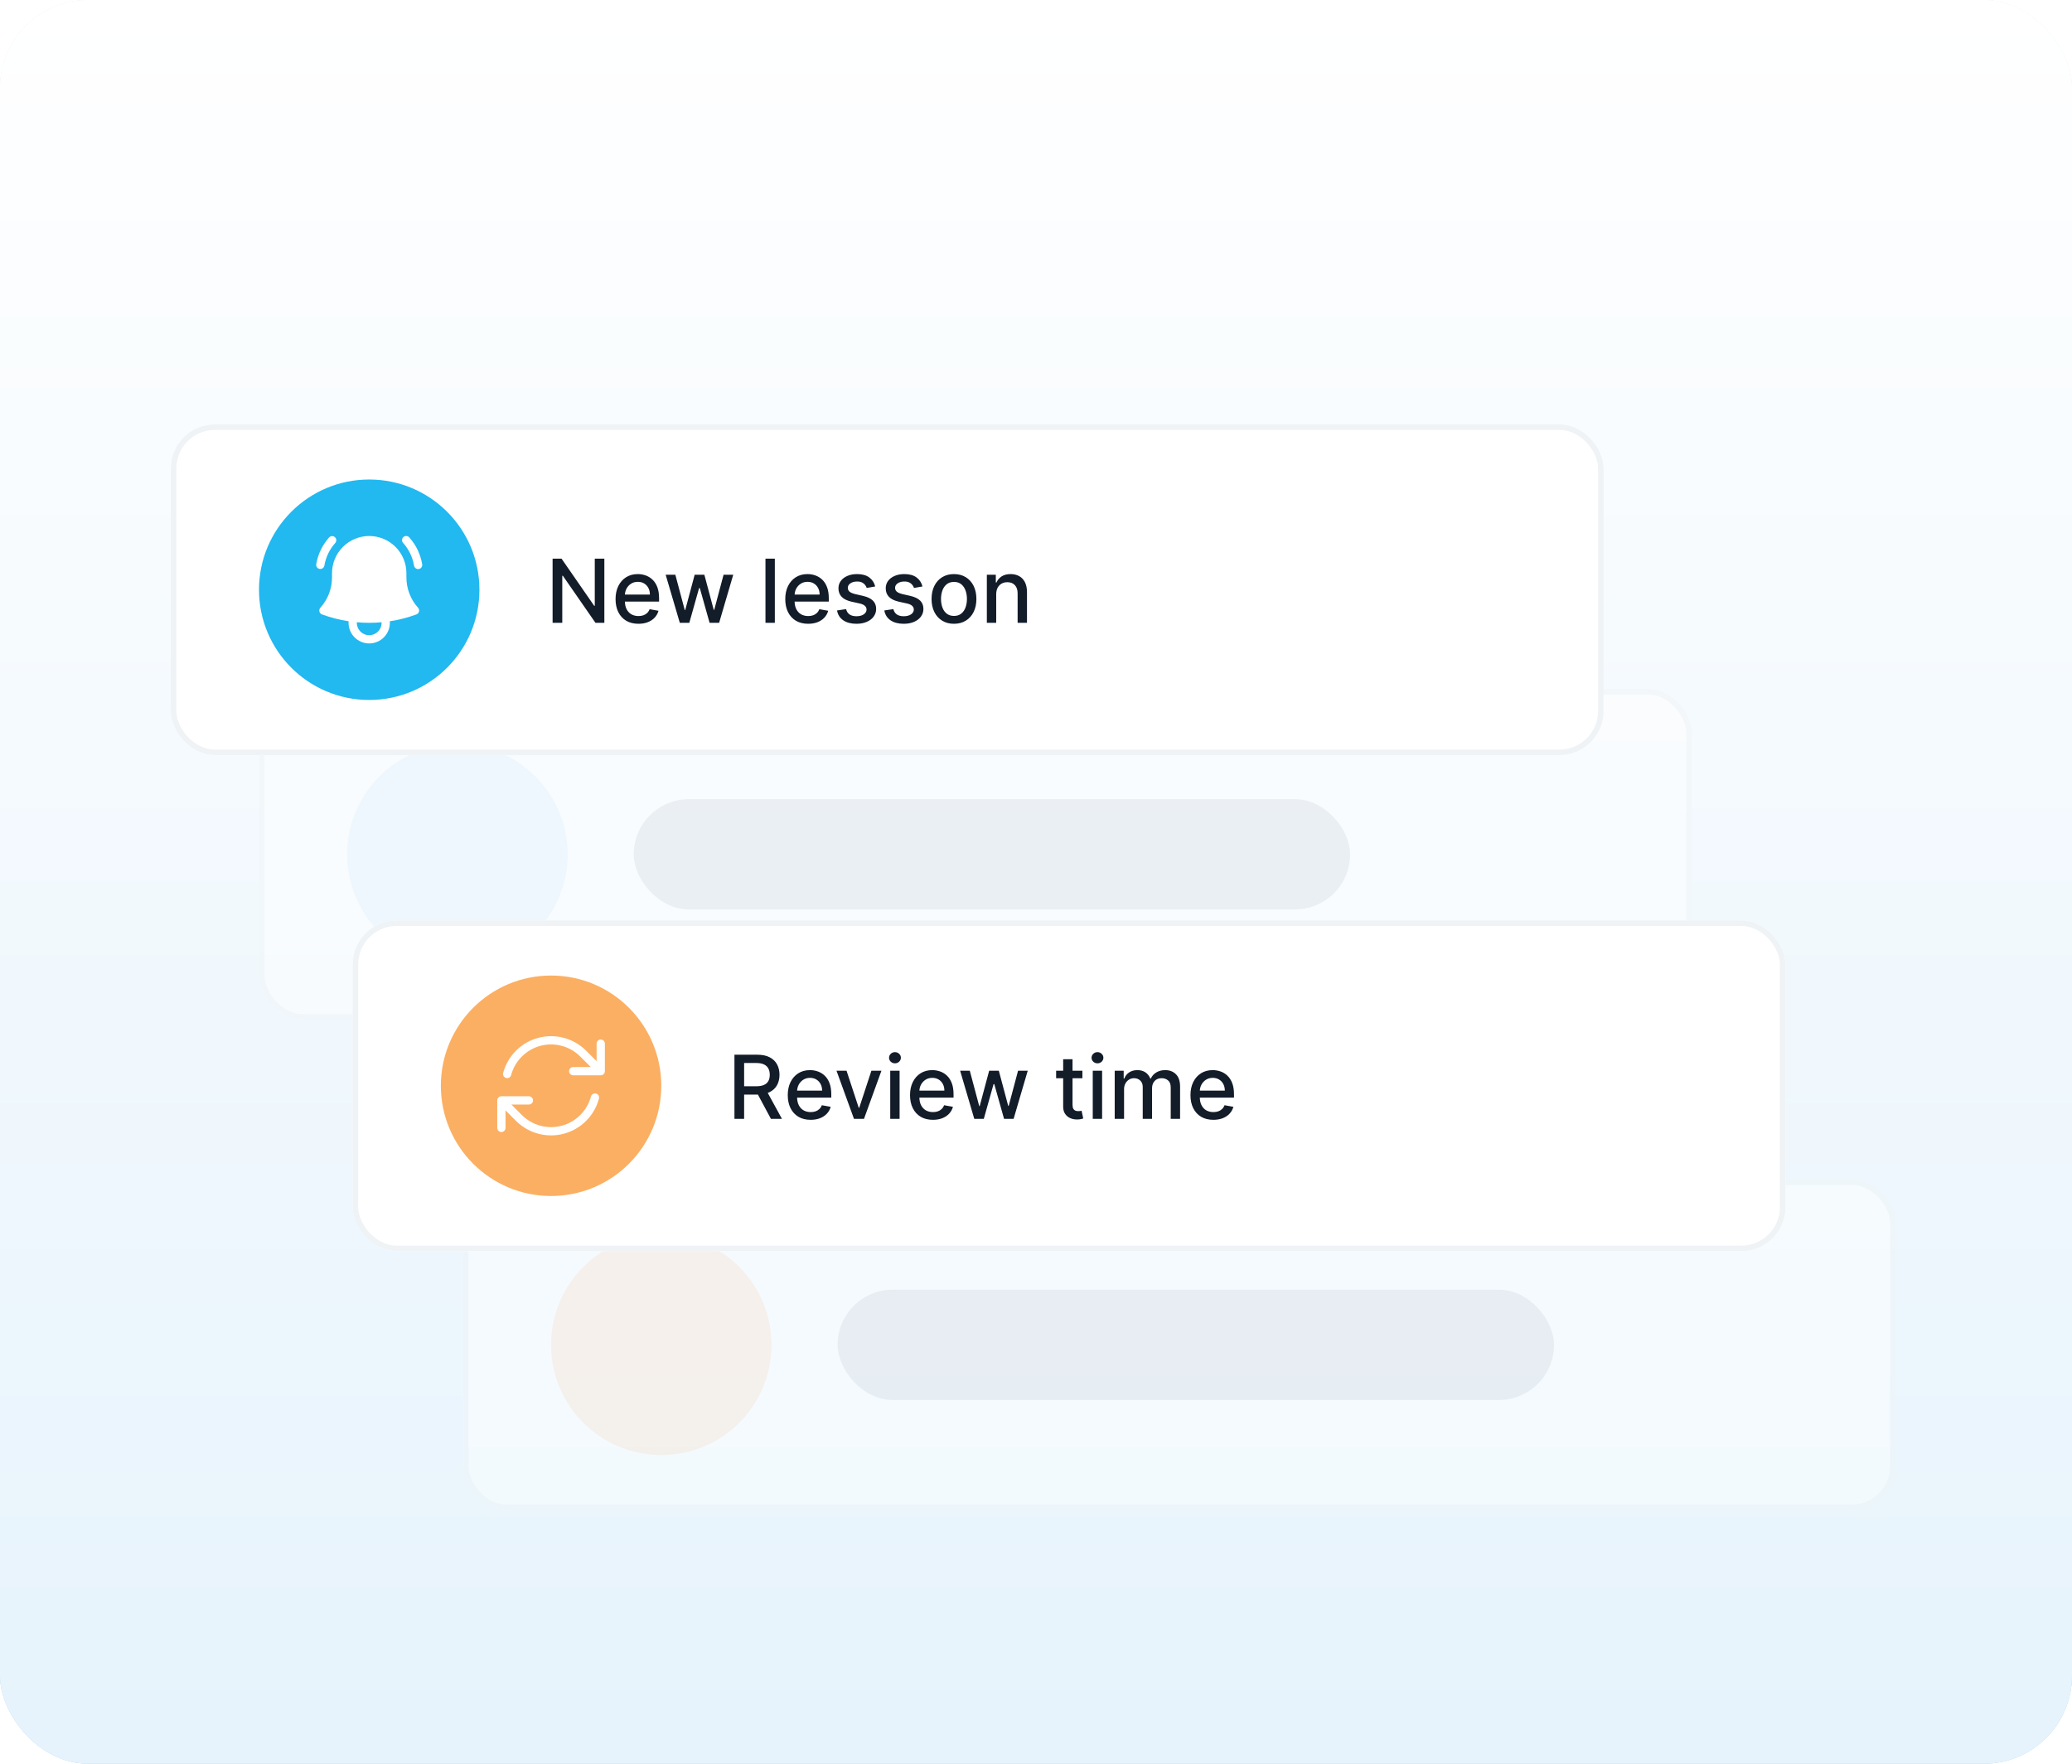 <?xml version="1.0" encoding="UTF-8"?>
<!DOCTYPE svg PUBLIC "-//W3C//DTD SVG 1.0//EN" "http://www.w3.org/TR/2001/REC-SVG-20010904/DTD/svg10.dtd">
<svg width="376" height="320" viewBox="0 0 376 320" fill="none" xmlns="http://www.w3.org/2000/svg">
<rect width="376" height="320" rx="16" fill="#D9D9D9"/>
<rect width="376" height="320" rx="16" fill="url(#paint0_linear_462_8376)"/>
<rect width="376" height="320" rx="16" fill="url(#paint1_linear_462_8376)"/>
<g opacity="0.45" filter="url(#filter0_dd_462_8376)">
<rect x="47" y="109" width="260" height="60" rx="8" fill="white"/>
<rect x="47.5" y="109.5" width="259" height="59" rx="7.5" stroke="#EFF3F6"/>
<circle cx="83" cy="139" r="20" fill="#E6F3FC"/>
<rect x="115" y="129" width="130" height="20" rx="10" fill="#DFE3E6"/>
</g>
<g filter="url(#filter1_dd_462_8376)">
<rect x="31" y="61" width="260" height="60" rx="8" fill="white"/>
<rect x="31.5" y="61.5" width="259" height="59" rx="7.5" stroke="#EFF3F6"/>
<circle cx="67" cy="91" r="20" fill="#22B8F0"/>
<path d="M60.85 82.5C60.975 82.351 61.037 82.159 61.024 81.965C61.01 81.77 60.921 81.589 60.776 81.459C60.631 81.329 60.441 81.261 60.246 81.268C60.051 81.276 59.867 81.359 59.733 81.5C58.505 82.87 57.69 84.561 57.385 86.376C57.357 86.57 57.406 86.767 57.521 86.926C57.637 87.084 57.81 87.191 58.003 87.224C58.197 87.256 58.395 87.211 58.556 87.099C58.717 86.987 58.827 86.817 58.864 86.624C59.122 85.089 59.811 83.659 60.85 82.5ZM74.267 81.5C74.201 81.426 74.122 81.365 74.033 81.322C73.944 81.279 73.848 81.254 73.749 81.248C73.65 81.242 73.552 81.256 73.458 81.288C73.365 81.321 73.279 81.372 73.205 81.438C73.131 81.504 73.072 81.583 73.029 81.673C72.986 81.762 72.961 81.858 72.956 81.957C72.951 82.056 72.965 82.155 72.998 82.248C73.031 82.341 73.083 82.427 73.149 82.5C74.189 83.659 74.877 85.089 75.136 86.624C75.169 86.82 75.278 86.995 75.44 87.111C75.521 87.168 75.611 87.209 75.707 87.231C75.803 87.253 75.903 87.256 76 87.24C76.097 87.224 76.19 87.188 76.274 87.136C76.357 87.084 76.43 87.016 76.487 86.936C76.544 86.855 76.585 86.765 76.607 86.669C76.629 86.573 76.632 86.473 76.616 86.376C76.31 84.561 75.496 82.87 74.267 81.5Z" fill="white"/>
<path fill-rule="evenodd" clip-rule="evenodd" d="M67 81.25C65.21 81.25 63.493 81.961 62.227 83.227C60.961 84.493 60.25 86.21 60.25 88V88.75C60.253 90.789 59.498 92.757 58.131 94.27C58.049 94.361 57.99 94.471 57.961 94.59C57.931 94.709 57.931 94.833 57.96 94.952C57.989 95.071 58.047 95.181 58.129 95.272C58.211 95.364 58.314 95.434 58.429 95.476C59.973 96.046 61.589 96.466 63.26 96.719C63.222 97.233 63.291 97.749 63.462 98.236C63.633 98.722 63.902 99.168 64.253 99.546C64.604 99.923 65.029 100.225 65.502 100.43C65.975 100.636 66.484 100.743 67 100.743C67.516 100.743 68.025 100.636 68.498 100.43C68.971 100.225 69.396 99.923 69.747 99.546C70.098 99.168 70.367 98.722 70.538 98.236C70.709 97.749 70.778 97.233 70.74 96.719C72.388 96.469 74.006 96.052 75.57 95.475C75.685 95.433 75.788 95.363 75.869 95.272C75.951 95.18 76.009 95.07 76.038 94.951C76.068 94.833 76.068 94.708 76.038 94.59C76.008 94.471 75.95 94.361 75.868 94.27C74.502 92.757 73.747 90.789 73.75 88.75V88C73.75 86.21 73.039 84.493 71.773 83.227C70.507 81.961 68.79 81.25 67 81.25ZM64.75 97C64.75 96.966 64.75 96.933 64.752 96.9C66.248 97.035 67.752 97.035 69.248 96.9L69.25 97C69.25 97.597 69.013 98.169 68.591 98.591C68.169 99.013 67.597 99.25 67 99.25C66.403 99.25 65.831 99.013 65.409 98.591C64.987 98.169 64.75 97.597 64.75 97Z" fill="white"/>
<path d="M109.67 85.364V97H108.057L102.142 88.466H102.034V97H100.278V85.364H101.903L107.824 93.909H107.932V85.364H109.67ZM115.857 97.176C114.997 97.176 114.256 96.992 113.635 96.625C113.018 96.254 112.54 95.733 112.203 95.062C111.87 94.388 111.703 93.599 111.703 92.693C111.703 91.799 111.87 91.011 112.203 90.329C112.54 89.648 113.01 89.115 113.612 88.733C114.218 88.35 114.927 88.159 115.737 88.159C116.23 88.159 116.707 88.24 117.169 88.403C117.631 88.566 118.046 88.822 118.413 89.171C118.781 89.519 119.071 89.972 119.283 90.528C119.495 91.081 119.601 91.754 119.601 92.546V93.148H112.663V91.875H117.936C117.936 91.428 117.845 91.032 117.663 90.688C117.482 90.339 117.226 90.064 116.896 89.864C116.571 89.663 116.188 89.562 115.749 89.562C115.271 89.562 114.855 89.68 114.499 89.915C114.146 90.146 113.874 90.449 113.68 90.824C113.491 91.195 113.396 91.599 113.396 92.034V93.028C113.396 93.612 113.499 94.108 113.703 94.517C113.911 94.926 114.201 95.239 114.572 95.454C114.944 95.667 115.377 95.773 115.874 95.773C116.196 95.773 116.489 95.727 116.754 95.636C117.019 95.542 117.249 95.401 117.442 95.216C117.635 95.03 117.783 94.801 117.885 94.528L119.493 94.818C119.364 95.292 119.133 95.706 118.8 96.062C118.47 96.415 118.055 96.689 117.555 96.886C117.059 97.079 116.493 97.176 115.857 97.176ZM123.362 97L120.794 88.273H122.55L124.26 94.682H124.345L126.061 88.273H127.817L129.521 94.653H129.607L131.305 88.273H133.061L130.499 97H128.766L126.993 90.699H126.862L125.089 97H123.362ZM140.607 85.364V97H138.908V85.364H140.607ZM146.653 97.176C145.794 97.176 145.053 96.992 144.432 96.625C143.814 96.254 143.337 95.733 143 95.062C142.667 94.388 142.5 93.599 142.5 92.693C142.5 91.799 142.667 91.011 143 90.329C143.337 89.648 143.807 89.115 144.409 88.733C145.015 88.35 145.723 88.159 146.534 88.159C147.027 88.159 147.504 88.24 147.966 88.403C148.428 88.566 148.843 88.822 149.21 89.171C149.578 89.519 149.867 89.972 150.08 90.528C150.292 91.081 150.398 91.754 150.398 92.546V93.148H143.46V91.875H148.733C148.733 91.428 148.642 91.032 148.46 90.688C148.278 90.339 148.023 90.064 147.693 89.864C147.367 89.663 146.985 89.562 146.545 89.562C146.068 89.562 145.652 89.68 145.295 89.915C144.943 90.146 144.67 90.449 144.477 90.824C144.288 91.195 144.193 91.599 144.193 92.034V93.028C144.193 93.612 144.295 94.108 144.5 94.517C144.708 94.926 144.998 95.239 145.369 95.454C145.741 95.667 146.174 95.773 146.67 95.773C146.992 95.773 147.286 95.727 147.551 95.636C147.816 95.542 148.045 95.401 148.239 95.216C148.432 95.03 148.58 94.801 148.682 94.528L150.29 94.818C150.161 95.292 149.93 95.706 149.597 96.062C149.267 96.415 148.852 96.689 148.352 96.886C147.856 97.079 147.29 97.176 146.653 97.176ZM158.822 90.403L157.283 90.676C157.218 90.479 157.116 90.292 156.976 90.114C156.839 89.936 156.654 89.79 156.419 89.676C156.184 89.562 155.891 89.506 155.538 89.506C155.057 89.506 154.656 89.614 154.334 89.829C154.012 90.042 153.851 90.316 153.851 90.653C153.851 90.945 153.959 91.18 154.175 91.358C154.391 91.536 154.739 91.682 155.22 91.796L156.607 92.114C157.41 92.299 158.008 92.585 158.402 92.972C158.796 93.358 158.993 93.86 158.993 94.477C158.993 95 158.841 95.466 158.538 95.875C158.239 96.28 157.821 96.599 157.283 96.829C156.749 97.061 156.129 97.176 155.425 97.176C154.447 97.176 153.65 96.968 153.033 96.551C152.415 96.131 152.036 95.534 151.896 94.761L153.538 94.511C153.641 94.939 153.851 95.263 154.169 95.483C154.487 95.699 154.902 95.807 155.413 95.807C155.97 95.807 156.415 95.691 156.749 95.46C157.082 95.225 157.249 94.939 157.249 94.602C157.249 94.329 157.146 94.1 156.942 93.915C156.741 93.729 156.432 93.589 156.016 93.494L154.538 93.171C153.724 92.985 153.122 92.689 152.732 92.284C152.345 91.879 152.152 91.365 152.152 90.744C152.152 90.229 152.296 89.778 152.584 89.392C152.872 89.006 153.269 88.704 153.777 88.489C154.285 88.269 154.866 88.159 155.521 88.159C156.464 88.159 157.207 88.364 157.749 88.773C158.29 89.178 158.648 89.722 158.822 90.403ZM167.401 90.403L165.861 90.676C165.796 90.479 165.694 90.292 165.554 90.114C165.418 89.936 165.232 89.79 164.997 89.676C164.762 89.562 164.469 89.506 164.116 89.506C163.635 89.506 163.234 89.614 162.912 89.829C162.59 90.042 162.429 90.316 162.429 90.653C162.429 90.945 162.537 91.18 162.753 91.358C162.969 91.536 163.317 91.682 163.798 91.796L165.185 92.114C165.988 92.299 166.586 92.585 166.98 92.972C167.374 93.358 167.571 93.86 167.571 94.477C167.571 95 167.42 95.466 167.116 95.875C166.817 96.28 166.399 96.599 165.861 96.829C165.327 97.061 164.707 97.176 164.003 97.176C163.026 97.176 162.228 96.968 161.611 96.551C160.993 96.131 160.615 95.534 160.474 94.761L162.116 94.511C162.219 94.939 162.429 95.263 162.747 95.483C163.065 95.699 163.48 95.807 163.991 95.807C164.548 95.807 164.993 95.691 165.327 95.46C165.66 95.225 165.827 94.939 165.827 94.602C165.827 94.329 165.724 94.1 165.52 93.915C165.319 93.729 165.01 93.589 164.594 93.494L163.116 93.171C162.302 92.985 161.7 92.689 161.31 92.284C160.923 91.879 160.73 91.365 160.73 90.744C160.73 90.229 160.874 89.778 161.162 89.392C161.45 89.006 161.848 88.704 162.355 88.489C162.863 88.269 163.444 88.159 164.099 88.159C165.043 88.159 165.785 88.364 166.327 88.773C166.868 89.178 167.226 89.722 167.401 90.403ZM173.115 97.176C172.297 97.176 171.583 96.989 170.973 96.614C170.363 96.239 169.89 95.714 169.553 95.04C169.215 94.365 169.047 93.578 169.047 92.676C169.047 91.771 169.215 90.979 169.553 90.301C169.89 89.623 170.363 89.097 170.973 88.722C171.583 88.347 172.297 88.159 173.115 88.159C173.933 88.159 174.647 88.347 175.257 88.722C175.867 89.097 176.34 89.623 176.678 90.301C177.015 90.979 177.183 91.771 177.183 92.676C177.183 93.578 177.015 94.365 176.678 95.04C176.34 95.714 175.867 96.239 175.257 96.614C174.647 96.989 173.933 97.176 173.115 97.176ZM173.121 95.75C173.651 95.75 174.09 95.61 174.439 95.329C174.787 95.049 175.045 94.676 175.212 94.21C175.382 93.744 175.467 93.231 175.467 92.671C175.467 92.114 175.382 91.602 175.212 91.136C175.045 90.667 174.787 90.29 174.439 90.006C174.09 89.722 173.651 89.579 173.121 89.579C172.587 89.579 172.143 89.722 171.791 90.006C171.443 90.29 171.183 90.667 171.013 91.136C170.846 91.602 170.763 92.114 170.763 92.671C170.763 93.231 170.846 93.744 171.013 94.21C171.183 94.676 171.443 95.049 171.791 95.329C172.143 95.61 172.587 95.75 173.121 95.75ZM180.778 91.818V97H179.08V88.273H180.71V89.693H180.818C181.019 89.231 181.333 88.86 181.761 88.579C182.193 88.299 182.737 88.159 183.392 88.159C183.987 88.159 184.508 88.284 184.955 88.534C185.402 88.78 185.748 89.148 185.994 89.636C186.241 90.125 186.364 90.729 186.364 91.449V97H184.665V91.653C184.665 91.021 184.5 90.526 184.17 90.171C183.841 89.811 183.388 89.631 182.812 89.631C182.419 89.631 182.068 89.716 181.761 89.886C181.458 90.057 181.218 90.307 181.04 90.636C180.866 90.962 180.778 91.356 180.778 91.818Z" fill="#131C29"/>
</g>
<g opacity="0.45" filter="url(#filter2_dd_462_8376)">
<rect x="84" y="197.998" width="260" height="60" rx="8" fill="white"/>
<rect x="84.5" y="198.498" width="259" height="59" rx="7.5" stroke="#EFF3F6"/>
<circle cx="120" cy="227.998" r="20" fill="#FFDBB7" fill-opacity="0.6"/>
<rect x="152" y="217.998" width="130" height="20" rx="10" fill="#DFE3E6"/>
</g>
<g filter="url(#filter3_dd_462_8376)">
<rect x="64" y="150.998" width="260" height="60" rx="8" fill="white"/>
<rect x="64.5" y="151.498" width="259" height="59" rx="7.5" stroke="#EFF3F6"/>
<circle cx="100" cy="180.998" r="20" fill="#FBAF62"/>
<path fill-rule="evenodd" clip-rule="evenodd" d="M92.755 179.057C93.096 177.785 93.765 176.625 94.696 175.694C95.626 174.763 96.786 174.093 98.058 173.752C99.329 173.411 100.669 173.411 101.94 173.752C103.212 174.093 104.372 174.762 105.303 175.693L107.206 177.596H104.023C103.824 177.596 103.633 177.675 103.493 177.816C103.352 177.956 103.273 178.147 103.273 178.346C103.273 178.545 103.352 178.736 103.493 178.876C103.633 179.017 103.824 179.096 104.023 179.096H109.015C109.214 179.096 109.405 179.017 109.545 178.876C109.686 178.736 109.765 178.545 109.765 178.346V173.354C109.765 173.155 109.686 172.964 109.545 172.824C109.405 172.683 109.214 172.604 109.015 172.604C108.816 172.604 108.625 172.683 108.485 172.824C108.344 172.964 108.265 173.155 108.265 173.354V176.534L106.365 174.634C105.248 173.516 103.856 172.713 102.33 172.304C100.804 171.894 99.197 171.894 97.671 172.303C96.144 172.712 94.753 173.515 93.635 174.633C92.518 175.75 91.715 177.142 91.306 178.668C91.281 178.763 91.274 178.863 91.287 178.96C91.3 179.058 91.332 179.152 91.381 179.238C91.43 179.323 91.496 179.398 91.574 179.458C91.653 179.518 91.742 179.562 91.837 179.587C91.932 179.613 92.031 179.619 92.129 179.606C92.227 179.593 92.321 179.561 92.406 179.512C92.492 179.463 92.567 179.397 92.627 179.319C92.687 179.24 92.731 179.151 92.756 179.056L92.755 179.057ZM108.163 182.409C108.068 182.383 107.969 182.377 107.871 182.39C107.773 182.403 107.679 182.434 107.594 182.484C107.508 182.533 107.434 182.598 107.374 182.677C107.314 182.755 107.27 182.844 107.244 182.939C106.904 184.211 106.234 185.371 105.303 186.302C104.373 187.233 103.213 187.903 101.941 188.244C100.669 188.585 99.33 188.585 98.059 188.244C96.787 187.903 95.627 187.234 94.696 186.303L92.794 184.4H95.977C96.176 184.4 96.367 184.321 96.507 184.18C96.648 184.04 96.727 183.849 96.727 183.65C96.727 183.451 96.648 183.26 96.507 183.12C96.367 182.979 96.176 182.9 95.977 182.9H90.984C90.785 182.9 90.594 182.979 90.454 183.12C90.313 183.26 90.234 183.451 90.234 183.65V188.642C90.234 188.841 90.313 189.032 90.454 189.172C90.594 189.313 90.785 189.392 90.984 189.392C91.183 189.392 91.374 189.313 91.514 189.172C91.655 189.032 91.734 188.841 91.734 188.642V185.462L93.634 187.362C94.751 188.48 96.143 189.283 97.669 189.692C99.195 190.102 100.802 190.102 102.329 189.693C103.855 189.284 105.247 188.48 106.364 187.363C107.481 186.245 108.284 184.853 108.693 183.327C108.744 183.135 108.717 182.93 108.618 182.758C108.519 182.586 108.355 182.461 108.163 182.409Z" fill="white"/>
<path d="M133.278 186.998V175.362H137.426C138.328 175.362 139.076 175.517 139.67 175.828C140.269 176.138 140.716 176.568 141.011 177.117C141.307 177.663 141.455 178.294 141.455 179.009C141.455 179.722 141.305 180.348 141.006 180.89C140.71 181.428 140.263 181.847 139.665 182.146C139.07 182.445 138.322 182.595 137.42 182.595H134.278V181.083H137.261C137.83 181.083 138.292 181.002 138.648 180.839C139.008 180.676 139.271 180.439 139.438 180.129C139.604 179.818 139.688 179.445 139.688 179.009C139.688 178.57 139.602 178.189 139.432 177.867C139.265 177.545 139.002 177.299 138.642 177.129C138.286 176.954 137.818 176.867 137.239 176.867H135.034V186.998H133.278ZM139.023 181.748L141.898 186.998H139.898L137.08 181.748H139.023ZM147.107 187.174C146.247 187.174 145.506 186.99 144.885 186.623C144.268 186.252 143.79 185.731 143.453 185.061C143.12 184.386 142.953 183.597 142.953 182.691C142.953 181.797 143.12 181.009 143.453 180.328C143.79 179.646 144.26 179.114 144.862 178.731C145.468 178.348 146.177 178.157 146.987 178.157C147.48 178.157 147.957 178.239 148.419 178.401C148.881 178.564 149.296 178.82 149.663 179.169C150.031 179.517 150.321 179.97 150.533 180.526C150.745 181.079 150.851 181.752 150.851 182.544V183.146H143.913V181.873H149.186C149.186 181.426 149.095 181.03 148.913 180.686C148.732 180.337 148.476 180.062 148.146 179.862C147.821 179.661 147.438 179.561 146.999 179.561C146.521 179.561 146.105 179.678 145.749 179.913C145.396 180.144 145.124 180.447 144.93 180.822C144.741 181.193 144.646 181.597 144.646 182.032V183.026C144.646 183.61 144.749 184.106 144.953 184.515C145.161 184.924 145.451 185.237 145.822 185.453C146.194 185.665 146.627 185.771 147.124 185.771C147.446 185.771 147.739 185.725 148.004 185.634C148.269 185.54 148.499 185.4 148.692 185.214C148.885 185.028 149.033 184.799 149.135 184.526L150.743 184.816C150.614 185.29 150.383 185.704 150.05 186.061C149.72 186.413 149.305 186.687 148.805 186.884C148.309 187.078 147.743 187.174 147.107 187.174ZM159.952 178.271L156.787 186.998H154.969L151.798 178.271H153.622L155.832 184.987H155.923L158.128 178.271H159.952ZM161.548 186.998V178.271H163.247V186.998H161.548ZM162.406 176.924C162.111 176.924 161.857 176.826 161.645 176.629C161.437 176.428 161.332 176.189 161.332 175.913C161.332 175.633 161.437 175.394 161.645 175.197C161.857 174.996 162.111 174.896 162.406 174.896C162.702 174.896 162.954 174.996 163.162 175.197C163.374 175.394 163.48 175.633 163.48 175.913C163.48 176.189 163.374 176.428 163.162 176.629C162.954 176.826 162.702 176.924 162.406 176.924ZM169.294 187.174C168.434 187.174 167.694 186.99 167.072 186.623C166.455 186.252 165.978 185.731 165.641 185.061C165.307 184.386 165.141 183.597 165.141 182.691C165.141 181.797 165.307 181.009 165.641 180.328C165.978 179.646 166.447 179.114 167.05 178.731C167.656 178.348 168.364 178.157 169.175 178.157C169.667 178.157 170.144 178.239 170.607 178.401C171.069 178.564 171.483 178.82 171.851 179.169C172.218 179.517 172.508 179.97 172.72 180.526C172.932 181.079 173.038 181.752 173.038 182.544V183.146H166.101V181.873H171.374C171.374 181.426 171.283 181.03 171.101 180.686C170.919 180.337 170.663 180.062 170.334 179.862C170.008 179.661 169.625 179.561 169.186 179.561C168.709 179.561 168.292 179.678 167.936 179.913C167.584 180.144 167.311 180.447 167.118 180.822C166.929 181.193 166.834 181.597 166.834 182.032V183.026C166.834 183.61 166.936 184.106 167.141 184.515C167.349 184.924 167.639 185.237 168.01 185.453C168.381 185.665 168.815 185.771 169.311 185.771C169.633 185.771 169.927 185.725 170.192 185.634C170.457 185.54 170.686 185.4 170.879 185.214C171.072 185.028 171.22 184.799 171.322 184.526L172.93 184.816C172.802 185.29 172.571 185.704 172.237 186.061C171.908 186.413 171.493 186.687 170.993 186.884C170.497 187.078 169.93 187.174 169.294 187.174ZM176.8 186.998L174.232 178.271H175.987L177.697 184.68H177.783L179.499 178.271H181.254L182.959 184.651H183.044L184.743 178.271H186.499L183.936 186.998H182.203L180.43 180.697H180.3L178.527 186.998H176.8ZM196.419 178.271V179.634H191.652V178.271H196.419ZM192.93 176.18H194.629V184.436C194.629 184.765 194.679 185.013 194.777 185.18C194.875 185.343 195.002 185.454 195.158 185.515C195.317 185.572 195.489 185.6 195.675 185.6C195.811 185.6 195.93 185.591 196.033 185.572C196.135 185.553 196.214 185.538 196.271 185.526L196.578 186.93C196.48 186.968 196.339 187.006 196.158 187.044C195.976 187.085 195.749 187.108 195.476 187.112C195.029 187.119 194.612 187.04 194.226 186.873C193.839 186.706 193.527 186.449 193.288 186.1C193.05 185.752 192.93 185.314 192.93 184.788V176.18ZM198.298 186.998V178.271H199.997V186.998H198.298ZM199.156 176.924C198.861 176.924 198.607 176.826 198.395 176.629C198.187 176.428 198.082 176.189 198.082 175.913C198.082 175.633 198.187 175.394 198.395 175.197C198.607 174.996 198.861 174.896 199.156 174.896C199.452 174.896 199.704 174.996 199.912 175.197C200.124 175.394 200.23 175.633 200.23 175.913C200.23 176.189 200.124 176.428 199.912 176.629C199.704 176.826 199.452 176.924 199.156 176.924ZM202.283 186.998V178.271H203.913V179.691H204.021C204.203 179.21 204.5 178.835 204.913 178.566C205.326 178.294 205.821 178.157 206.396 178.157C206.98 178.157 207.468 178.294 207.862 178.566C208.26 178.839 208.554 179.214 208.743 179.691H208.834C209.042 179.225 209.374 178.854 209.828 178.578C210.283 178.297 210.824 178.157 211.453 178.157C212.245 178.157 212.891 178.405 213.391 178.901C213.894 179.398 214.146 180.146 214.146 181.146V186.998H212.447V181.305C212.447 180.714 212.286 180.286 211.964 180.021C211.643 179.756 211.258 179.623 210.811 179.623C210.258 179.623 209.828 179.794 209.521 180.134C209.214 180.472 209.061 180.905 209.061 181.436V186.998H207.368V181.197C207.368 180.723 207.22 180.343 206.925 180.055C206.629 179.767 206.245 179.623 205.771 179.623C205.449 179.623 205.152 179.708 204.879 179.879C204.61 180.045 204.393 180.278 204.226 180.578C204.063 180.877 203.982 181.223 203.982 181.617V186.998H202.283ZM220.185 187.174C219.325 187.174 218.584 186.99 217.963 186.623C217.346 186.252 216.868 185.731 216.531 185.061C216.198 184.386 216.031 183.597 216.031 182.691C216.031 181.797 216.198 181.009 216.531 180.328C216.868 179.646 217.338 179.114 217.94 178.731C218.546 178.348 219.255 178.157 220.065 178.157C220.558 178.157 221.035 178.239 221.497 178.401C221.959 178.564 222.374 178.82 222.741 179.169C223.109 179.517 223.399 179.97 223.611 180.526C223.823 181.079 223.929 181.752 223.929 182.544V183.146H216.991V181.873H222.264C222.264 181.426 222.173 181.03 221.991 180.686C221.81 180.337 221.554 180.062 221.224 179.862C220.899 179.661 220.516 179.561 220.077 179.561C219.599 179.561 219.183 179.678 218.827 179.913C218.474 180.144 218.202 180.447 218.009 180.822C217.819 181.193 217.724 181.597 217.724 182.032V183.026C217.724 183.61 217.827 184.106 218.031 184.515C218.24 184.924 218.529 185.237 218.901 185.453C219.272 185.665 219.705 185.771 220.202 185.771C220.524 185.771 220.817 185.725 221.082 185.634C221.348 185.54 221.577 185.4 221.77 185.214C221.963 185.028 222.111 184.799 222.213 184.526L223.821 184.816C223.692 185.29 223.461 185.704 223.128 186.061C222.798 186.413 222.384 186.687 221.884 186.884C221.387 187.078 220.821 187.174 220.185 187.174Z" fill="#131C29"/>
</g>
<defs>
<filter id="filter0_dd_462_8376" x="35" y="109" width="284" height="84" filterUnits="userSpaceOnUse" color-interpolation-filters="sRGB">
<feFlood flood-opacity="0" result="BackgroundImageFix"/>
<feColorMatrix in="SourceAlpha" type="matrix" values="0 0 0 0 0 0 0 0 0 0 0 0 0 0 0 0 0 0 127 0" result="hardAlpha"/>
<feMorphology radius="2" operator="erode" in="SourceAlpha" result="effect1_dropShadow_462_8376"/>
<feOffset dy="4"/>
<feGaussianBlur stdDeviation="3"/>
<feColorMatrix type="matrix" values="0 0 0 0 0.075 0 0 0 0 0.11 0 0 0 0 0.161 0 0 0 0.03 0"/>
<feBlend mode="normal" in2="BackgroundImageFix" result="effect1_dropShadow_462_8376"/>
<feColorMatrix in="SourceAlpha" type="matrix" values="0 0 0 0 0 0 0 0 0 0 0 0 0 0 0 0 0 0 127 0" result="hardAlpha"/>
<feMorphology radius="4" operator="erode" in="SourceAlpha" result="effect2_dropShadow_462_8376"/>
<feOffset dy="12"/>
<feGaussianBlur stdDeviation="8"/>
<feColorMatrix type="matrix" values="0 0 0 0 0.075 0 0 0 0 0.11 0 0 0 0 0.161 0 0 0 0.08 0"/>
<feBlend mode="normal" in2="effect1_dropShadow_462_8376" result="effect2_dropShadow_462_8376"/>
<feBlend mode="normal" in="SourceGraphic" in2="effect2_dropShadow_462_8376" result="shape"/>
</filter>
<filter id="filter1_dd_462_8376" x="19" y="61" width="284" height="84" filterUnits="userSpaceOnUse" color-interpolation-filters="sRGB">
<feFlood flood-opacity="0" result="BackgroundImageFix"/>
<feColorMatrix in="SourceAlpha" type="matrix" values="0 0 0 0 0 0 0 0 0 0 0 0 0 0 0 0 0 0 127 0" result="hardAlpha"/>
<feMorphology radius="2" operator="erode" in="SourceAlpha" result="effect1_dropShadow_462_8376"/>
<feOffset dy="4"/>
<feGaussianBlur stdDeviation="3"/>
<feColorMatrix type="matrix" values="0 0 0 0 0.075 0 0 0 0 0.11 0 0 0 0 0.161 0 0 0 0.03 0"/>
<feBlend mode="normal" in2="BackgroundImageFix" result="effect1_dropShadow_462_8376"/>
<feColorMatrix in="SourceAlpha" type="matrix" values="0 0 0 0 0 0 0 0 0 0 0 0 0 0 0 0 0 0 127 0" result="hardAlpha"/>
<feMorphology radius="4" operator="erode" in="SourceAlpha" result="effect2_dropShadow_462_8376"/>
<feOffset dy="12"/>
<feGaussianBlur stdDeviation="8"/>
<feColorMatrix type="matrix" values="0 0 0 0 0.075 0 0 0 0 0.11 0 0 0 0 0.161 0 0 0 0.08 0"/>
<feBlend mode="normal" in2="effect1_dropShadow_462_8376" result="effect2_dropShadow_462_8376"/>
<feBlend mode="normal" in="SourceGraphic" in2="effect2_dropShadow_462_8376" result="shape"/>
</filter>
<filter id="filter2_dd_462_8376" x="72" y="197.998" width="284" height="84" filterUnits="userSpaceOnUse" color-interpolation-filters="sRGB">
<feFlood flood-opacity="0" result="BackgroundImageFix"/>
<feColorMatrix in="SourceAlpha" type="matrix" values="0 0 0 0 0 0 0 0 0 0 0 0 0 0 0 0 0 0 127 0" result="hardAlpha"/>
<feMorphology radius="2" operator="erode" in="SourceAlpha" result="effect1_dropShadow_462_8376"/>
<feOffset dy="4"/>
<feGaussianBlur stdDeviation="3"/>
<feColorMatrix type="matrix" values="0 0 0 0 0.075 0 0 0 0 0.11 0 0 0 0 0.161 0 0 0 0.03 0"/>
<feBlend mode="normal" in2="BackgroundImageFix" result="effect1_dropShadow_462_8376"/>
<feColorMatrix in="SourceAlpha" type="matrix" values="0 0 0 0 0 0 0 0 0 0 0 0 0 0 0 0 0 0 127 0" result="hardAlpha"/>
<feMorphology radius="4" operator="erode" in="SourceAlpha" result="effect2_dropShadow_462_8376"/>
<feOffset dy="12"/>
<feGaussianBlur stdDeviation="8"/>
<feColorMatrix type="matrix" values="0 0 0 0 0.075 0 0 0 0 0.11 0 0 0 0 0.161 0 0 0 0.08 0"/>
<feBlend mode="normal" in2="effect1_dropShadow_462_8376" result="effect2_dropShadow_462_8376"/>
<feBlend mode="normal" in="SourceGraphic" in2="effect2_dropShadow_462_8376" result="shape"/>
</filter>
<filter id="filter3_dd_462_8376" x="52" y="150.998" width="284" height="84" filterUnits="userSpaceOnUse" color-interpolation-filters="sRGB">
<feFlood flood-opacity="0" result="BackgroundImageFix"/>
<feColorMatrix in="SourceAlpha" type="matrix" values="0 0 0 0 0 0 0 0 0 0 0 0 0 0 0 0 0 0 127 0" result="hardAlpha"/>
<feMorphology radius="2" operator="erode" in="SourceAlpha" result="effect1_dropShadow_462_8376"/>
<feOffset dy="4"/>
<feGaussianBlur stdDeviation="3"/>
<feColorMatrix type="matrix" values="0 0 0 0 0.075 0 0 0 0 0.11 0 0 0 0 0.161 0 0 0 0.03 0"/>
<feBlend mode="normal" in2="BackgroundImageFix" result="effect1_dropShadow_462_8376"/>
<feColorMatrix in="SourceAlpha" type="matrix" values="0 0 0 0 0 0 0 0 0 0 0 0 0 0 0 0 0 0 127 0" result="hardAlpha"/>
<feMorphology radius="4" operator="erode" in="SourceAlpha" result="effect2_dropShadow_462_8376"/>
<feOffset dy="12"/>
<feGaussianBlur stdDeviation="8"/>
<feColorMatrix type="matrix" values="0 0 0 0 0.075 0 0 0 0 0.11 0 0 0 0 0.161 0 0 0 0.08 0"/>
<feBlend mode="normal" in2="effect1_dropShadow_462_8376" result="effect2_dropShadow_462_8376"/>
<feBlend mode="normal" in="SourceGraphic" in2="effect2_dropShadow_462_8376" result="shape"/>
</filter>
<linearGradient id="paint0_linear_462_8376" x1="188" y1="0" x2="188" y2="320" gradientUnits="userSpaceOnUse">
<stop stop-color="white"/>
<stop offset="0.412" stop-color="#E6F3FC"/>
<stop offset="1" stop-color="#B5DFF5"/>
</linearGradient>
<linearGradient id="paint1_linear_462_8376" x1="188" y1="0" x2="188" y2="320" gradientUnits="userSpaceOnUse">
<stop stop-color="white"/>
<stop offset="1" stop-color="#E6F3FC"/>
</linearGradient>
</defs>
</svg>
